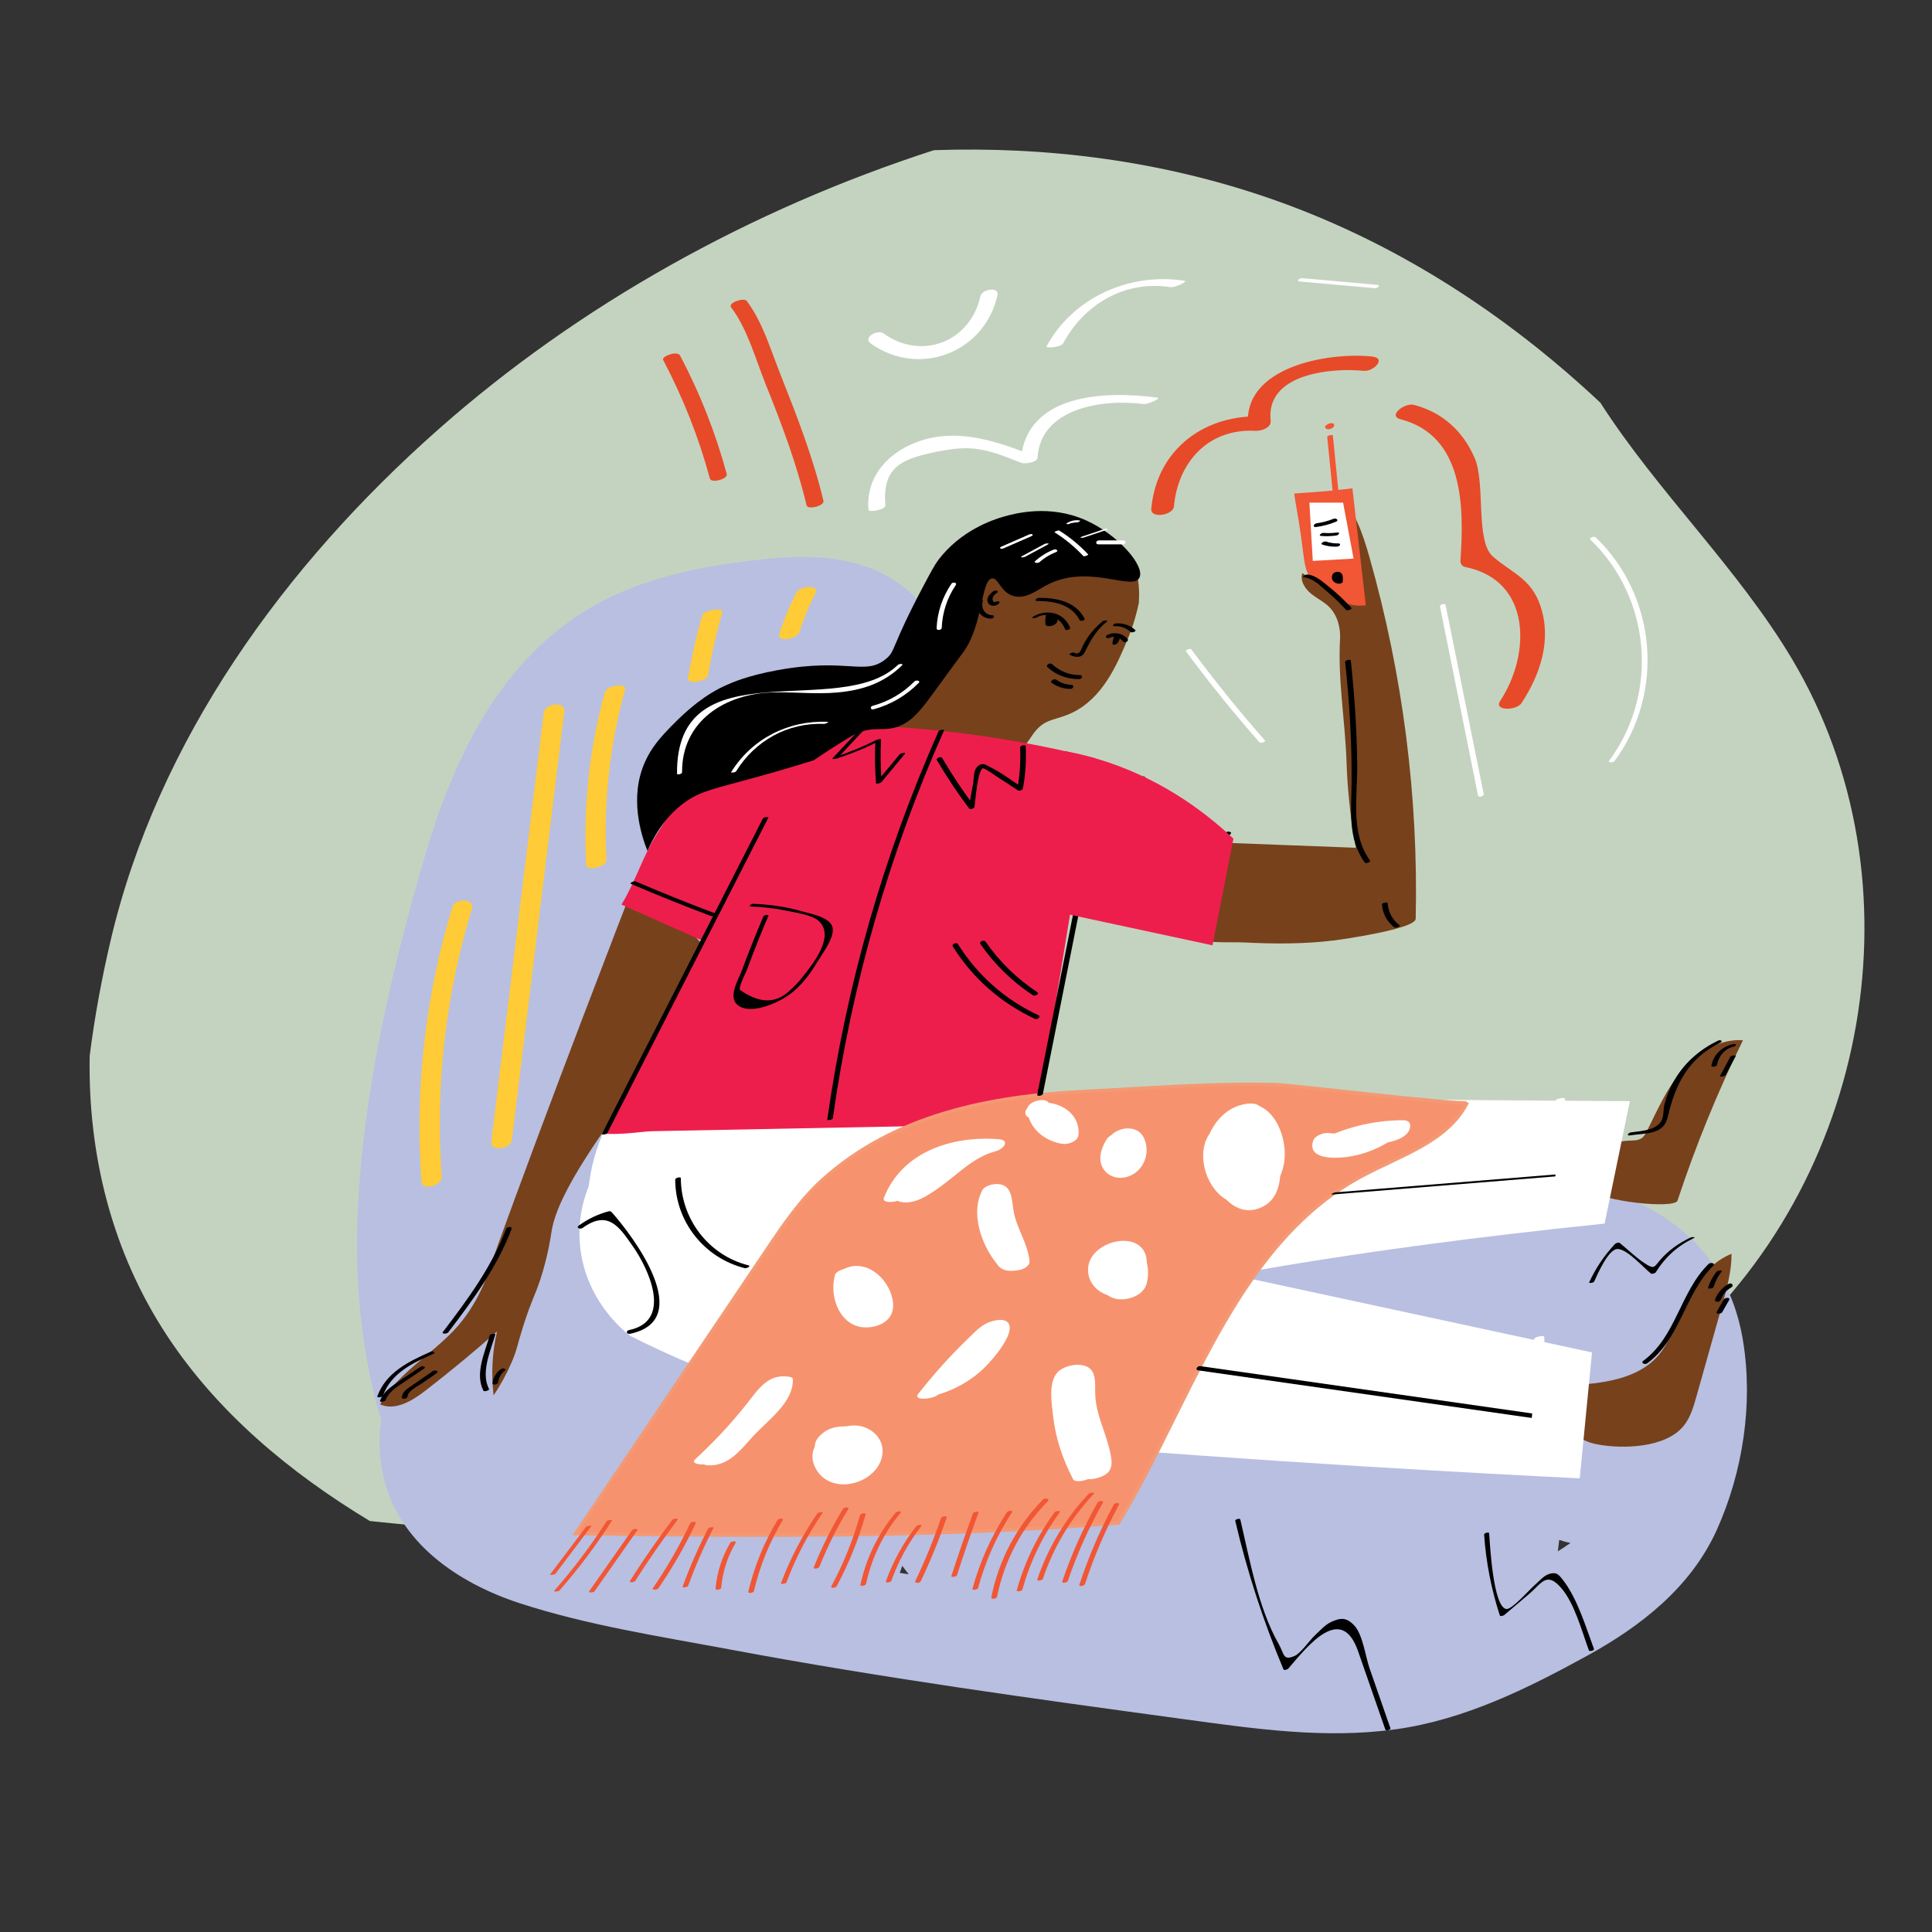 <?xml version="1.0" encoding="utf-8"?>
<!-- Generator: Adobe Illustrator 24.2.3, SVG Export Plug-In . SVG Version: 6.00 Build 0)  -->
<svg version="1.1" id="Layer_1" xmlns="http://www.w3.org/2000/svg" xmlns:xlink="http://www.w3.org/1999/xlink" x="0px" y="0px"
	 viewBox="0 0 595.28 595.28" style="enable-background:new 0 0 595.28 595.28;" xml:space="preserve">
<rect x="0" y="0" width="595.28" height="595.28" fill="#333333" stroke="none"/>
<style type="text/css">
	.st0{fill-rule:evenodd;clip-rule:evenodd;fill:#C4D3C0;}
	.st1{fill-rule:evenodd;clip-rule:evenodd;fill:#B8BFE1;}
	.st2{fill-rule:evenodd;clip-rule:evenodd;fill:#77411C;}
	.st3{fill-rule:evenodd;clip-rule:evenodd;fill:#F15635;}
	.st4{fill:#F15635;}
	.st5{fill-rule:evenodd;clip-rule:evenodd;fill:#FFFFFF;}
	.st6{fill-rule:evenodd;clip-rule:evenodd;fill:#EE1E4C;}
	.st7{fill:none;}
	.st8{fill-rule:evenodd;clip-rule:evenodd;fill:#F6936E;stroke:#F39974;stroke-miterlimit:10;}
	.st9{fill-rule:evenodd;clip-rule:evenodd;}
	.st10{fill:#FFFFFF;}
	.st11{fill-rule:evenodd;clip-rule:evenodd;fill:#FFCB37;}
	.st12{fill:#E74A28;}
</style>
<path class="st0" d="M493.11,124.09c-29.41-27.62-63.72-49.81-102.13-63.05c-33.48-11.54-68.35-15.96-103.22-14.77
	c-56.41,18.24-109.31,47.62-152.9,86.21c-47.11,41.7-86.23,95.4-100.78,157.31c-2.59,11.03-4.87,23.06-6.45,35.56
	c-0.55,30.39,6.81,60.4,23.95,86.36c15.46,23.41,37.49,41.92,62.37,56.94c8.96,0.94,17.93,1.77,26.91,2.55
	c105.21,7.12,212.95,5.68,315.32-18.84c21.45-8.96,41.4-20.44,58.88-35.41c61.47-52.67,77.64-145.67,37.18-213.74
	C535.53,175.08,510.74,151.6,493.11,124.09z"/>
<path class="st1" d="M537.05,413.11c-7.03-42.82-49.3-52.54-86.35-52.61c-44.59-0.09-88.73,8.53-132.2,17.58
	c-22.2,4.62-44.37,9.41-66.71,13.24c-10.89,1.87-21.99,2.88-33.06,3.97c6.07-17.07,11.45-34.37,15.97-51.96
	c4.12-16.04,7.58-32.25,10.37-48.57c2.52-14.68,6.74-31.25,5.63-46.18c-0.18-2.43-0.57-4.67-1.12-6.76
	c0.76-0.98,1.38-2.07,1.86-3.22c0.24,4.61,0.07,9.26-0.42,14.01c-1.68,16.06,23.06,21.87,30.13,8.16
	c7.62-14.79,15.25-30.74,13.63-47.84c-1.45-15.23-9.18-29.54-23.29-36.41c-14.46-7.04-31.1-5.08-46.47-2.92
	c-16.05,2.26-32.34,6.6-46.09,15.49c-26.64,17.23-39.84,46.54-48.4,75.99c-9.88,33.98-18.1,69.37-20.15,104.79
	c-1.14,19.65,0.17,39.6,4.67,58.79c0.68,2.92,1.48,5.87,2.4,8.76c-0.85,5.39-0.7,11.18,0.66,17.35
	c4.53,20.54,23.08,33.01,41.88,39.16c20.89,6.84,43.41,10.27,64.98,14.31c46.39,8.69,93.17,15.12,139.93,21.48
	c21.7,2.95,43.42,6.14,65.29,3.08c21.05-2.95,40.36-12.49,58.84-22.64c16.6-9.12,31.93-21.1,39.92-38.72
	C537.01,453.57,540.23,432.5,537.05,413.11z M244.72,213.65c1.23,0.51,2.24,3.1,2.98,5.5c-1.71-1.68-3.86-3-6.44-3.77
	C243.16,214.65,245.15,213.83,244.72,213.65z M252.33,426.59c-0.48-0.85-0.94-1.73-1.45-2.56c0.53-0.08,1.07-0.18,1.6-0.27
	C252.35,424.67,252.29,425.61,252.33,426.59z M277.21,484.62c0.29-0.69,0.56-1.4,0.78-2.16c0,0,0,0,0-0.01
	c0.63,0.85,1.3,1.72,1.99,2.62C279.06,484.92,278.14,484.77,277.21,484.62z M326.93,409.15c0.48-0.1,0.97-0.2,1.45-0.3
	c0.09,0.87,0.25,1.76,0.51,2.67c0.14,0.5,0.28,1.01,0.42,1.51C328.53,411.72,327.74,410.43,326.93,409.15z M480,477.99
	c0.13-1.15,0.25-2.3,0.4-3.45c0.13,0.01,0.26,0.02,0.38,0.02c1.01,0.38,2.06,0.66,3.12,0.85C482.62,476.31,481.32,477.16,480,477.99
	z"/>
<path class="st2" d="M322.53,231.51c0.11,0.51-2.03,1.72-12.05,4.76c0.79-0.86,1.93-2.15,3.23-3.77c3.26-4.04,4.13-5.89,5.57-7.54
	c3.19-3.66,6.33-3.06,11.14-5.39c9.46-4.59,13.8-14.94,16.99-22.53c1.93-4.6,2.94-8.61,3.49-11.3c0.2-3,0.04-5.98-0.58-8.89
	c-2.71-4.25-6.73-7.68-11.45-9.49c-11.47-4.39-24.66,0.17-32.03,7.47c-7.78,7.7-3.76,12.93-14.63,28.49
	c-3.86,5.53-7.21,10.31-13.47,14.55c-8.25,5.58-16.16,6.55-15.98,8.73c0.18,2.09,7.62,3.06,10.15,3.37
	C299.74,233.26,322.18,229.91,322.53,231.51z"/>
<path class="st2" d="M436.2,283.1c0.85-37.58-3.97-75.27-14.25-111.43c-2.02-7.09-4.43-14.45-9.74-19.57
	c0.24,11.46,1.51,22.9,3.8,34.13c-4.91-3.22-9.83-6.43-14.74-9.65c-0.79,2.37,0.85,4.9,2.82,6.45s4.35,2.62,5.96,4.53
	c0.42,0.5,0.81,1.04,1.16,1.65c1.92,3.39,1.73,7,1.67,7.96c-0.68,12.6,1.61,25.18,2.02,37.79c0.21,6.32,0.85,15.32,2.86,26.25
	c-18.29-0.7-36.58-1.39-54.86-2.09c-0.19,6.66-2.87,21.19,0.8,26.98c3.35,5.29,14.22,4.01,19.55,4.28
	c9.23,0.47,18.53,0.51,27.72-0.61C413.73,289.44,436.13,286.21,436.2,283.1z"/>
<path class="st2" d="M194.14,275.52c0,0-25.85,66.66-42,111.62c-1.22,3.4-3.21,11.3-9.49,19.5c-7.43,9.69-19.57,15.4-25.52,26.06
	c4.71,2.11,9.97-1.14,14.05-4.3c7.51-5.81,14.84-11.87,21.96-18.15c-1.49,6.42-1.84,13.11-1.05,19.66c2.18-3.21,4.04-6.63,5.57-10.2
	c1.67-3.89,1.67-5.15,3.54-11.07c2.83-8.94,3.97-9.83,6-16.73c1.9-6.45,2.53-11.21,2.8-12.81c4.19-24.38,55.78-74.79,47.64-86.81
	c-1.3-1.92-4.72-3.74-4.8-7.45c-0.08-3.56,3.29-5.82,1.93-8.53c-0.7-1.41-2.09-2.34-3.47-3.08c-1.9-1.02-6.16-3.66-10.45-2.4
	C198.24,271.62,191.97,277.17,194.14,275.52z"/>
<path class="st2" d="M518.65,439.47c2.16-2.6,3.14-5.96,4.05-9.21c2.62-9.3,5.24-18.59,7.86-27.89c1.48-5.26,2.98-10.61,2.96-16.07
	c-8.14,3.32-13,11.65-16.42,19.74c-1.67,3.96-3.2,8.09-5.96,11.38c-6.48,7.72-17.72,8.87-27.78,9.46
	c-0.91,9.23-1.14,16.31,8.91,18.17C500.1,446.51,513.11,446.12,518.65,439.47z"/>
<path class="st2" d="M516.88,369.9c5.58-16.9,12.32-33.42,20.16-49.39c-7.19-0.5-14.04,3.7-18.71,9.19
	c-4.67,5.49-7.61,12.2-10.82,18.66c-0.44,0.88-0.91,1.8-1.72,2.35c-1.02,0.7-2.34,0.69-3.58,0.72c-7.9,0.2-19.53,6.09-11.86,15.34
	C493.03,370.02,515.97,372.66,516.88,369.9z"/>
<path class="st3" d="M401.26,151.88c-0.82,0.05-1.65,0.12-2.48,0.2c0.28,2.56,1.17,6.55,2.12,13.39c1.11,8.03,0.99,10.52,3.41,13.12
	c0.43,0.46,2.38,1.86,6.29,4.66c2.35,1.69,3.58,2.52,5.41,2.99c1.99,0.52,3.72,0.4,4.82,0.24c-1.38-12.01-2.75-24.02-4.13-36.02
	C411.57,151.1,406.4,151.56,401.26,151.88z"/>
<g>
	<path class="st4" d="M408.94,134.62c0.68,6.83,1.37,13.65,2.05,20.48c0.03,0.31,1.78-0.02,1.73-0.46
		c-0.68-6.83-1.37-13.65-2.05-20.48C410.64,133.85,408.89,134.17,408.94,134.62L408.94,134.62z"/>
</g>
<g>
	<path class="st4" d="M408.29,131.39c-0.05,1.57,2.89,0.76,2.78-0.43c-0.11-1.19-2.82-0.37-2.77,0.78c0.01,0.3,1.76,0.01,1.73-0.46
		c-0.49-0.21-0.73-0.13-0.74,0.23c0.01,0.16-0.06,0.28-0.21,0.34c0.35-0.11,0.69-0.22,1.04-0.32c-0.11-0.19-0.14-0.39-0.1-0.6
		C410.04,130.66,408.31,130.88,408.29,131.39L408.29,131.39z"/>
</g>
<g>
	<path class="st4" d="M306.84,298.33c0.4-8.84,1.57-17.54,3.74-26.13c1.58-6.28,5.83-14.3,5.43-20.28c0.02,0.29,1.77,0,1.73-0.46
		c-0.05-0.67-0.09-1.35-0.14-2.02c-0.02-0.34-1.62,0.08-1.72,0.39c-5.43,16.1-10,31.91-10.77,48.98
		C305.1,299.03,306.82,298.83,306.84,298.33L306.84,298.33z"/>
</g>
<path class="st5" d="M494.41,377.01c-78.54,8.08-130.68,17.8-167.29,26.94c-18.35,4.58-56.78,15-106.69,8.44
	c-11.6-1.53-21.11-3.61-27.53-5.2c-2.27-2.97-13.44-18.15-11.67-39.88c1.29-15.81,8.71-26.38,11.67-30.18
	c103.1,0.72,206.19,1.44,309.29,2.16C499.6,351.86,497.01,364.43,494.41,377.01z"/>
<path class="st6" d="M257.82,223.29c-2.11-0.03-4.32-0.01-6.2,0.96c-0.25,0.13-0.48,0.3-0.71,0.46
	c-11.31,19.46-21.27,39.65-31.83,59.62c-7.68,14.52-15.27,28.95-21.9,44c-3.2,7.25-7.05,14.12-10.91,20.98
	c5.1,0.41,12.02-0.72,14.67-0.77c33.22-0.64,66.45-1.28,99.67-1.93c4.62-0.09,9.52-0.26,13.4-2.78c5.78-3.76,7.39-11.37,8.51-18.18
	c5.01-30.66,10.03-61.32,15.04-91.98C311.5,227.1,284.68,223.61,257.82,223.29z"/>
<path class="st7" d="M436.66,209.4c1.37,1,3.26,0.18,4.75-0.62c8.26-4.42,17.1-7.78,26.22-9.94"/>
<path class="st5" d="M486.75,455.5c-27.04-1.33-96.89-4.95-172.44-11.32c-15.78-1.33-40.32-3.54-71.13-12.93
	c-20.95-6.39-37.64-13.92-49.02-19.65c-1.85-1.41-14.64-11.55-15.57-29.49c-0.89-17.3,9.95-28.46,11.67-30.18
	c100.09,21.59,200.17,43.18,300.26,64.77C489.26,429.64,488,442.57,486.75,455.5z"/>
<path class="st6" d="M222.18,292.35c-0.08,0.01-0.15-0.02-0.22-0.05c-10.16-4.53-20.32-9.06-30.48-13.59
	c4.06-6.51,6.57-14.79,10.64-21.3c4.71-7.54,9.5-15.18,16.04-21.2c8.89-8.17,20.87-12.89,32.95-13c1.24-0.01,2.58,0.06,3.53,0.84
	c1.9,1.55,1.07,4.58,0.08,6.83c-6.03,13.65-12.06,27.31-18.09,40.96C232.77,280.59,231.58,290.65,222.18,292.35z"/>
<path class="st8" d="M393.24,334.18c-19.96-0.55-39.58,1.12-59.48,2.12c-28.55,1.42-58.22,7.14-80.45,27.31
	c-6.77,6.14-11.94,13.8-17.04,21.38c-19.65,29.18-39.3,58.36-58.95,87.55c55.79,0.79,111.71,1.21,167.3-3.27
	c2-3.35,3.95-6.72,5.81-10.14c19.24-35.41,33.66-77.61,69.15-96.72c11.89-6.4,26.55-10.67,32.56-22.76
	C451.6,340.77,398.54,334.33,393.24,334.18z"/>
<g>
	<path class="st4" d="M172.38,490.05c5.95-6.77,11.34-13.95,16.19-21.55c0.18-0.29-1.43-0.19-1.72,0.27
		c-4.8,7.53-10.16,14.64-16.06,21.34C170.38,490.58,172.06,490.4,172.38,490.05L172.38,490.05z"/>
</g>
<g>
	<path class="st4" d="M183.22,490.25c4.38-6.24,8.75-12.48,13.13-18.72c0.45-0.65-1.29-0.51-1.62-0.04
		c-4.38,6.24-8.75,12.48-13.13,18.72C181.15,490.86,182.89,490.73,183.22,490.25L183.22,490.25z"/>
</g>
<g>
	<path class="st4" d="M171.15,484.88c3.7-4.91,7.4-9.81,11.1-14.72c0.07-0.1-1.4-0.08-1.71,0.32c-3.7,4.91-7.4,9.81-11.1,14.72
		C169.37,485.3,170.84,485.28,171.15,484.88L171.15,484.88z"/>
</g>
<g>
	<path class="st4" d="M195.73,487.1c4.09-6.45,8.43-12.71,13.03-18.8c0.45-0.59-1.28-0.44-1.61-0.01
		c-4.6,6.09-8.95,12.35-13.03,18.8C193.72,487.74,195.44,487.56,195.73,487.1L195.73,487.1z"/>
</g>
<g>
	<path class="st4" d="M202.86,489.38c4.35-6.32,8.16-12.94,11.44-19.88c0.4-0.84-1.35-0.75-1.64-0.13
		c-3.29,6.93-7.1,13.55-11.44,19.88C200.72,489.98,202.48,489.93,202.86,489.38L202.86,489.38z"/>
</g>
<g>
	<path class="st4" d="M212.02,488.62c2.24-6.14,4.85-12.1,7.85-17.91c0.14-0.28-1.48-0.16-1.71,0.29
		c-2.99,5.81-5.61,11.77-7.85,17.91C210.18,489.26,211.85,489.08,212.02,488.62L212.02,488.62z"/>
</g>
<g>
	<path class="st4" d="M222.21,489.21c0.45-4.95,1.91-9.54,4.43-13.83c0.41-0.7-1.32-0.54-1.62-0.04c-2.56,4.36-4.09,9.05-4.55,14.09
		C220.41,490.12,222.16,489.8,222.21,489.21L222.21,489.21z"/>
</g>
<g>
	<path class="st4" d="M232.3,490.23c1.82-7.77,4.77-15.03,8.89-21.87c0.41-0.68-1.32-0.51-1.61-0.03
		c-4.16,6.9-7.17,14.27-9.01,22.12C230.42,491.08,232.16,490.82,232.3,490.23L232.3,490.23z"/>
</g>
<g>
	<path class="st4" d="M242.31,487.57c2.88-7.65,6.62-14.84,11.25-21.58c0.1-0.15-1.42-0.11-1.71,0.31
		c-4.63,6.74-8.37,13.93-11.25,21.58C240.49,488.17,242.14,488.01,242.31,487.57L242.31,487.57z"/>
</g>
<g>
	<path class="st4" d="M252.47,482.75c2.47-6.18,5.43-12.1,8.89-17.78c0.44-0.72-1.3-0.6-1.62-0.07c-3.51,5.77-6.51,11.78-9.01,18.05
		C250.49,483.55,252.23,483.35,252.47,482.75L252.47,482.75z"/>
</g>
<g>
	<path class="st4" d="M257.77,488.77c3.79-7.06,6.77-14.42,8.94-22.13c0.17-0.62-1.57-0.38-1.73,0.22
		c-2.15,7.63-5.07,14.9-8.82,21.88C255.76,489.46,257.49,489.28,257.77,488.77L257.77,488.77z"/>
</g>
<g>
	<path class="st4" d="M266.82,488.07c1.79-8.22,5.38-15.61,10.76-22.09c0.41-0.5-1.28-0.32-1.59,0.05c-5.43,6.52-9.09,14-10.89,22.3
		C264.99,488.85,266.71,488.58,266.82,488.07L266.82,488.07z"/>
</g>
<g>
	<path class="st4" d="M274.65,487.06c2.18-6.12,5.26-11.74,9.25-16.87c0.41-0.53-1.29-0.35-1.59,0.04
		c-4.04,5.2-7.17,10.89-9.38,17.09C272.76,487.79,274.47,487.58,274.65,487.06L274.65,487.06z"/>
</g>
<g>
	<path class="st4" d="M283.69,487.22c3.04-6.38,5.7-12.91,7.99-19.6c0.24-0.7-1.52-0.5-1.75,0.17c-2.25,6.59-4.88,13.01-7.88,19.3
		C281.65,487.93,283.39,487.84,283.69,487.22L283.69,487.22z"/>
</g>
<g>
	<path class="st4" d="M294.85,485.35c2.09-6.49,4.31-12.93,6.67-19.34c0.16-0.43-1.54-0.24-1.72,0.27
		c-2.35,6.4-4.57,12.84-6.67,19.34C292.98,486.07,294.69,485.85,294.85,485.35L294.85,485.35z"/>
</g>
<g>
	<path class="st4" d="M301.36,489.3c2.27-8.37,5.75-16.14,10.5-23.41c0.39-0.59-1.32-0.39-1.6,0.03
		c-4.78,7.32-8.33,15.2-10.63,23.63C299.5,490.07,301.22,489.82,301.36,489.3L301.36,489.3z"/>
</g>
<g>
	<path class="st4" d="M307.22,491.91c2.3-11.25,7.59-21.17,15.63-29.36c0.76-0.78-0.9-1.12-1.46-0.55
		c-8.2,8.37-13.58,18.55-15.93,30.03C305.28,492.91,307.06,492.72,307.22,491.91L307.22,491.91z"/>
</g>
<g>
	<path class="st4" d="M315.02,489.75c2.4-8.63,6.23-16.55,11.52-23.79c0.44-0.6-1.29-0.43-1.61,0c-5.34,7.3-9.22,15.31-11.65,24.02
		C313.13,490.55,314.87,490.31,315.02,489.75L315.02,489.75z"/>
</g>
<g>
	<path class="st4" d="M321.32,486.46c3.33-9.85,8.62-18.65,15.73-26.22c0.47-0.5-1.24-0.38-1.6,0
		c-7.19,7.65-12.49,16.52-15.86,26.46C319.41,487.23,321.13,487.01,321.32,486.46L321.32,486.46z"/>
</g>
<g>
	<path class="st4" d="M329.03,487.08c2.85-8.37,6.44-16.37,10.8-24.06c0.42-0.75-1.32-0.62-1.63-0.08
		c-4.41,7.78-8.04,15.88-10.91,24.34C327.07,487.92,328.82,487.7,329.03,487.08L329.03,487.08z"/>
</g>
<g>
	<path class="st4" d="M334.29,488.1c2.78-8.49,6.27-16.64,10.5-24.51c0.39-0.72-1.34-0.54-1.61-0.04
		c-4.27,7.95-7.81,16.19-10.62,24.77C332.36,488.91,334.1,488.69,334.29,488.1L334.29,488.1z"/>
</g>
<path class="st9" d="M334.44,160.25c-11.12-4.89-21.6-2.08-25.15-1.08c-3.62,1.03-13.27,4.32-20.12,13.29
	c-1.15,1.5-2.34,3.74-4.68,8.14C274.37,199.69,276.04,200.5,273,203c-6.53,5.39-11.7-0.46-33.39,3.48
	c-9.45,1.72-14.19,3.91-15.58,4.51c-6.57,2.83-12.14,7.59-17.14,12.71c-3.56,3.65-6.11,6.61-8.04,10.8
	c-5.17,11.2-1.18,23.1,0.64,27.67c3.74-8.56,8.58-12.96,12.07-15.34c4.87-3.32,8.74-3.81,22.91-7.77c6.97-1.95,12.61-3.67,16.25-4.8
	c1.9-1.3,4.73-3.2,8.26-5.39c2.06-1.28,3.1-1.92,3.77-2.28c6.57-3.51,9.5-0.62,14.91-3.11c4-1.84,6.54-5.31,10.83-11.19
	c0.29-0.4,1.65-2.28,3.68-5.05c2.85-3.88,4.28-5.8,4.66-6.33c6.14-8.45,5.4-22.31,8.85-22.7c1.95-0.22,2.55,4.19,6.47,5.39
	c3.7,1.14,7.17-1.57,9.97-3.12c12.88-7.12,26.74,1.75,28.93-2.44C352.95,174.46,344.49,164.68,334.44,160.25z"/>
<g>
	<path d="M187.12,349.14c16.55-32.42,33.1-64.84,49.65-97.26c0.13-0.25-1.48-0.14-1.71,0.3c-16.55,32.42-33.1,64.84-49.65,97.26
		C185.28,349.69,186.89,349.59,187.12,349.14L187.12,349.14z"/>
</g>
<g>
	<path d="M335.38,257.88c-5.26,26.45-10.53,52.9-15.79,79.35c-0.14,0.7,1.61,0.43,1.74-0.2c5.26-26.45,10.53-52.9,15.79-79.35
		C337.26,256.98,335.5,257.25,335.38,257.88L335.38,257.88z"/>
</g>
<g>
	<path d="M369.23,422.24c34.89,4.98,69.77,9.95,104.66,14.93c0.89,0.13,1.75-1.15,0.59-1.32c-34.89-4.98-69.77-9.95-104.66-14.93
		C368.93,420.8,368.07,422.08,369.23,422.24L369.23,422.24z"/>
</g>
<g>
	<path d="M410.66,368.04c22.84-1.86,45.69-3.71,68.53-5.57c0.43-0.04,1.89-0.74,0.77-0.65c-22.84,1.86-45.69,3.71-68.53,5.57
		C410.99,367.43,409.53,368.13,410.66,368.04L410.66,368.04z"/>
</g>
<g>
	<path d="M230.58,389.86c-12.25-3.08-20.78-14.28-20.8-26.85c0-0.49-1.73-0.18-1.73,0.46c0.02,12.95,8.96,24.14,21.46,27.28
		C230.03,390.88,231.54,390.1,230.58,389.86L230.58,389.86z"/>
</g>
<g>
	<path d="M293.57,291.63c6.17,9.84,14.82,17.41,25.34,22.31c0.71,0.33,2-0.7,1-1.16c-10.29-4.79-18.73-12.3-24.76-21.91
		C294.75,290.21,293.09,290.87,293.57,291.63L293.57,291.63z"/>
</g>
<g>
	<path d="M302.05,290.84c4.37,6.3,9.82,11.61,16.21,15.83c0.61,0.4,2.15-0.44,1.34-0.97c-6.31-4.17-11.66-9.4-15.97-15.61
		C303.22,289.48,301.56,290.12,302.05,290.84L302.05,290.84z"/>
</g>
<g>
	<path d="M366.34,288.17c3.01-10.31,4.76-23.34,12.77-31.14c0.77-0.75-0.9-1.06-1.45-0.52c-8.18,7.96-10.01,21.28-13.07,31.79
		C364.34,289.12,366.12,288.93,366.34,288.17L366.34,288.17z"/>
</g>
<g>
	<path d="M194.44,272.34c8.15,3.5,16.38,6.81,24.69,9.93c0.46,0.17,2.03-0.53,1.4-0.77c-8.31-3.12-16.54-6.42-24.69-9.93
		C195.39,271.38,193.8,272.07,194.44,272.34L194.44,272.34z"/>
</g>
<g>
	<path d="M256.61,344.58c5.85-41.38,17.34-81.43,34.3-119.62c0.1-0.23-1.51-0.12-1.71,0.32c-16.98,38.23-28.47,78.36-34.32,119.77
		C254.86,345.21,256.54,345.08,256.61,344.58L256.61,344.58z"/>
</g>
<g>
	<path d="M288.66,234.18c3.02,5.16,6.32,10.11,9.92,14.9c0.32,0.42,1.58,0.05,1.67-0.45c0.26-1.48,0.91-11.39,2.64-11.9
		c0.47-0.14,4.21,2.54,4.65,2.82c2.05,1.28,4.07,2.61,6.07,3.96c0.38,0.25,1.46-0.03,1.56-0.53c0.81-4.36,1.09-8.65,0.87-13.08
		c-0.03-0.56-1.77-0.21-1.73,0.46c0.21,4.35-0.08,8.55-0.88,12.83c0.52-0.18,1.04-0.35,1.56-0.53c-3.19-2.15-6.49-4.62-9.94-6.32
		c-0.94-0.46-1.74-1.14-2.86-0.82c-0.61,0.17-1.07,0.67-1.42,1.16c-0.8,1.1-0.7,3.33-0.94,4.7c-0.44,2.49-0.87,4.98-1.31,7.47
		c0.56-0.15,1.11-0.3,1.67-0.45c-3.59-4.78-6.89-9.74-9.92-14.9C289.98,233,288.29,233.55,288.66,234.18L288.66,234.18z"/>
</g>
<g>
	<path d="M264.83,224.77c-2.76,2.94-5.51,5.88-8.27,8.82c-0.44,0.47,0.98,0.21,1.09,0.17c4.64-1.49,9.09-3.32,13.44-5.52
		c-0.46,0.03-0.91,0.06-1.37,0.1c-0.22,4.33-0.15,8.63,0.19,12.95c0.04,0.44,1.5-0.1,1.66-0.29c2.42-2.92,4.85-5.84,7.27-8.76
		c0.37-0.44-1.29-0.23-1.58,0.11c-2.42,2.92-4.85,5.84-7.27,8.76c0.55-0.1,1.1-0.19,1.66-0.29c-0.35-4.32-0.41-8.62-0.19-12.95
		c0.02-0.37-1.26,0.04-1.37,0.1c-4.21,2.13-8.55,3.9-13.04,5.35c0.36,0.06,0.73,0.11,1.09,0.17c2.76-2.94,5.51-5.88,8.27-8.82
		C266.78,224.27,265.13,224.45,264.83,224.77L264.83,224.77z"/>
</g>
<g>
	<path d="M118.01,429.99c2.48-6.86,9.11-10.03,15.36-12.78c1.1-0.49,0.1-1.06-0.69-0.71c-6.7,2.95-13.76,6.37-16.41,13.71
		C116.07,430.78,117.8,430.57,118.01,429.99L118.01,429.99z"/>
</g>
<g>
	<path d="M118.84,431.35c0.98-2.54,3.34-3.94,5.49-5.4c2.09-1.41,4.17-2.82,6.26-4.23c0.97-0.66-0.51-0.95-1.09-0.56
		c-2.75,1.86-5.54,3.66-8.24,5.59c-1.81,1.29-3.35,2.69-4.16,4.81C116.87,432.15,118.61,431.95,118.84,431.35L118.84,431.35z"/>
</g>
<g>
	<path d="M125.56,430.32c0.18-1.82,2.98-3.07,4.35-4.02c1.53-1.05,3.06-2.11,4.58-3.16c0.97-0.67-0.48-1.13-1.12-0.69
		c-2.1,1.45-4.2,2.9-6.3,4.35c-1.37,0.95-3.07,1.86-3.26,3.68C123.73,431.3,125.49,431.03,125.56,430.32L125.56,430.32z"/>
</g>
<g>
	<path d="M150.68,428.01c-2.63-5.12,0.47-11.72,1.93-16.83c0.12-0.44-1.58-0.2-1.72,0.28c-1.48,5.2-4.64,11.76-1.95,17.01
		C149.19,428.95,150.86,428.35,150.68,428.01L150.68,428.01z"/>
</g>
<g>
	<path d="M153.47,425.99c0.19-1.5,0.86-2.73,2.06-3.66c0.33-0.26,0.12-0.52-0.17-0.65c-0.38-0.16-0.94,0.1-1.23,0.33
		c-1.34,1.05-2.18,2.49-2.39,4.19C151.65,426.91,153.39,426.61,153.47,425.99L153.47,425.99z"/>
</g>
<g>
	<path d="M138.11,410.51c7.6-9.96,15.03-20.02,19.51-31.83c0.33-0.87-1.4-0.75-1.64-0.12c-4.48,11.81-11.91,21.87-19.51,31.83
		C135.95,411.08,137.71,411.04,138.11,410.51L138.11,410.51z"/>
</g>
<g>
	<path d="M179.48,378.37c8-5.79,11.43-0.24,15.82,6.1c4.19,6.07,12.3,22.49-1.48,25.35c-1.09,0.23-0.77,1.37,0.31,1.14
		c20.33-4.22,1.05-30-5.71-37.52c-0.23-0.26-0.63-0.28-0.95-0.2c-3.41,0.94-6.25,2.3-9.12,4.37
		C177.39,378.31,178.81,378.86,179.48,378.37L179.48,378.37z"/>
</g>
<g>
	<path d="M401.77,177.85c2.66,0.24,5.42,2.98,7.39,4.65c1.99,1.68,3.83,3.5,5.59,5.42c0.35,0.39,2-0.23,1.62-0.64
		c-2.17-2.37-4.49-4.58-7.01-6.58c-1.9-1.51-3.99-3.46-6.5-3.69C402.39,176.97,400.85,177.77,401.77,177.85L401.77,177.85z"/>
</g>
<g>
	<path d="M414.47,203.93c1.31,12.27,2.06,24.56,1.98,36.91c-0.05,8.75-1.32,17.54,4.08,24.96c0.26,0.36,1.93-0.2,1.63-0.61
		c-6.12-8.41-3.9-19.43-3.98-29.16c-0.09-10.89-0.82-21.73-1.98-32.56C416.16,203.07,414.41,203.42,414.47,203.93L414.47,203.93z"/>
</g>
<g>
	<path d="M312.26,177.21c-0.12-0.12-0.24-0.24-0.36-0.36c-0.3-0.3-1.86,0.35-1.64,0.57c0.12,0.12,0.24,0.24,0.36,0.36
		C310.92,178.08,312.48,177.43,312.26,177.21L312.26,177.21z"/>
</g>
<g>
	<path d="M431.29,285.15c-2.24-1.68-3.56-4.14-3.75-6.94c-0.02-0.35-1.77-0.04-1.73,0.46c0.19,2.85,1.57,5.37,3.85,7.08
		C430.06,286.06,431.59,285.37,431.29,285.15L431.29,285.15z"/>
</g>
<path class="st5" d="M417.06,172.11c-4.19,0.24-8.38,0.48-12.57,0.72c-0.35-5.99-0.7-11.97-1.05-17.96h10.39
	C414.91,160.61,415.98,166.36,417.06,172.11z"/>
<g>
	<path class="st10" d="M218.51,451.5c6.39,0.09,9.91-5.11,13.89-9.36c4.35-4.65,12.24-10.25,11.88-17.27
		c-0.02-0.48-0.99-0.66-1.28-0.7c-6.29-0.89-9.21,3.66-12.66,8.06c-4.91,6.26-10.34,12.05-16.18,17.44
		c-1.26,1.17,1.11,1.48,1.75,1.54c1.56,0.14,3.49-0.72,4.61-1.76c3.75-3.47,7.35-7.08,10.73-10.91c1.5-1.7,2.96-3.43,4.39-5.2
		c0.89-1.1,1.76-2.23,2.61-3.36c0.68-0.9,2.55-2.26,0.36-2.56c-0.43-0.23-0.85-0.46-1.28-0.7c0.25,4.96-4.97,8.86-8.06,12.16
		c-1.51,1.62-3.03,3.24-4.54,4.86c-0.49,0.52-4.52,4.43-3.36,4.45C219.16,448.16,213.88,451.43,218.51,451.5L218.51,451.5z"/>
</g>
<g>
	<path class="st10" d="M337.59,453.88c-2.65-5.07-4.62-10.33-5.63-15.97c-0.6-3.35-2.77-13.44,0.66-15.73
		c-1.63,0.44-3.27,0.88-4.9,1.31c4.5,0.06,2.8,11.15,3.44,13.93c1.23,5.32,5.76,11.48,4,17.12c1.04-0.58,2.08-1.17,3.12-1.75
		c-0.39,0.11-0.79,0.22-1.18,0.34c1.19-0.01,2.38-0.03,3.57-0.04c-2.58-1.44-2.3-6.22-2.66-8.65c-0.52-3.49-1.04-6.99-1.56-10.48
		c-0.22-1.51-7.22-0.03-6.94,1.86c0.52,3.49,1.04,6.99,1.56,10.48c0.33,2.22,0.16,5.78,1.42,7.71c1.59,2.43,4.41,1.91,6.85,0.97
		c3.65-1.41,3.48-4.18,2.66-7.8c-1.48-6.58-4.64-11.77-4.56-18.71c0.05-3.85,0.03-7.39-4.49-7.91c-2.33-0.27-5.58,0.56-7.2,2.37
		c-2.81,3.14-1.68,9.87-1.26,13.49c0.79,6.83,2.97,13.26,6.14,19.33C331.59,457.53,338.22,455.09,337.59,453.88L337.59,453.88z"/>
</g>
<g>
	<path class="st10" d="M325.14,426.67c0.22,3.65,0.81,7.22,1.78,10.75c0.76,2.74,7.69,0.89,6.94-1.86
		c-0.97-3.53-1.56-7.1-1.78-10.75C331.92,422.2,324.96,423.72,325.14,426.67L325.14,426.67z"/>
</g>
<g>
	<path class="st10" d="M257.28,392.84c-1.69,5.93,0.8,14.45,7.57,15.95c2.92,0.65,6.82-0.18,8.88-2.48
		c2.12-2.37,1.61-5.93,0.44-8.62c-2.47-5.66-8.84-9.91-14.82-6.3c-6.23,3.76,2.81,13.64,6.15,16.46c1.29,1.09,6.48,0.2,6.69-1.79
		c0.52-5.04-1.4-9.74-5.51-12.78c-1.45-1.07-6.9-0.15-6.71,2.22c0.29,3.52,1.52,6.54,3.6,9.37c1.21,1.65,7.91-0.63,6.48-2.58
		c-1.9-2.58-2.88-5.47-3.14-8.65c-2.24,0.74-4.47,1.48-6.71,2.22c3.57,2.64,5.55,6.74,5.09,11.21c2.23-0.6,4.46-1.19,6.69-1.79
		c-3.2-2.71-5.78-6.03-7.27-9.98c-0.17-0.41-0.31-0.82-0.43-1.25c-0.18-1.06-1.06-1.19-2.63-0.39c0.03,0.07,1.95,1.16,2.09,1.28
		c1.51,1.23,2.71,2.83,3.49,4.62c0.34,0.77,0.6,1.56,0.78,2.38c0.2,0.91-0.17,2.28,0.09,3.03c-0.08,0.24-0.15,0.47-0.23,0.71
		c1.52-0.17,1.6-0.49,0.25-0.95c-0.48-0.63-1.27-1.09-1.79-1.72c-2.56-3.13-3.24-7.32-2.15-11.16
		C264.77,389.75,257.88,390.72,257.28,392.84L257.28,392.84z"/>
</g>
<g>
	<path class="st10" d="M254.58,442.49c-4.37,2.01-5.48,6.64-2.83,10.68c2.65,4.04,7.61,4.96,12.01,3.59
		c4.12-1.27,7.94-4.72,8.17-9.25c0.24-4.6-3.75-8.04-8.14-8.28c-4.38-0.24-10.27,2.32-11.07,7.14c-0.83,5.04,4.64,7.57,8.84,6.82
		c4.89-0.87,8.47-5.22,5.91-10.16c-2.29-4.42-8.5-4.32-12.23-1.92c-3.61,2.32-4.66,7.23-1.05,10.11c3.32,2.64,10.5,2.52,12.4-1.87
		c1.85-4.27-1.47-9.34-5.89-9.78c-4.45-0.45-9.87,2.07-9.27,7.16c0.5,4.32,2.87,8.7,7.66,8.77c2.26,0.03,4.92-0.73,6.49-2.42
		c1.56-1.68,1.65-4.13,1.41-6.32c-0.53-4.78-4.16-7.45-8.86-6.83c-4.24,0.56-8.82,3.68-6.44,8.39c2.47,4.87,8.11,6.84,12.76,3.43
		c4.21-3.1,1.16-9.69-3.53-10.1c-2.44-0.22-5.77,0.64-7.25,2.76c-1.26,1.81-0.34,3.99,1.69,4.69c2.11,0.73,5.57-0.02,6.96-1.86
		c1.36-1.8,0.14-3.44-1.83-3.85c-1.82-0.37-4.81,0.43-5.6,2.27c-0.4,0.93-0.4,1.02-0.18,1.98c0.13,0.56,0.87,0.77,1.32,0.88
		c2.15,0.49,5.5-0.42,6.3-2.72c0.09-0.33,0.01-0.62-0.23-0.86c-0.07-0.05-0.14-0.09-0.21-0.14c-1.34-0.88-3.16-0.58-4.57,0.01
		c-0.53,0.22-3.19,1.79-1.89,2.65c0.1-0.39,0.2-0.78,0.3-1.16c1.63-0.44,3.27-0.88,4.9-1.31c-0.11-0.02-0.21-0.05-0.32-0.07
		c0.44,0.29,0.88,0.58,1.32,0.88c0.06-0.35,0.11-0.7,0.17-1.05c-1.87,0.76-3.74,1.51-5.6,2.27c-0.39,0-0.37-0.06,0.05-0.17
		c0.77-0.38,1.55-0.76,2.32-1.13c-0.2,0.06-0.4,0.11-0.6,0.17c0.86-0.06,1.72-0.12,2.58-0.18c-0.48-1.12-1.28-1.06-2.4,0.17
		c0.43,0.47,0.73,1.01,0.91,1.62c0.14,0.38,0.36,2.64,0.35,2.64c1.71-0.29,2.03-0.76,0.97-1.39c-0.18-0.2-0.36-0.4-0.54-0.6
		c-0.78-0.9-1.62-2.03-1.82-3.23c0-0.39-0.01-0.78-0.01-1.17c0.54-0.84,0.25-0.89-0.87-0.17c0.08-0.23,1.62,1.31,1.74,1.48
		c1.24,1.77,1.03,3.59,1.22,5.59c-0.43,1.18,0.18,1.55,1.83,1.12c-0.44-0.13-0.79-0.36-1.08-0.69c-0.78-0.7-1.18-1.68-1.54-2.63
		c-0.28-0.75-0.52-1.55-0.71-2.32c-0.14-0.54-0.24-1.09-0.29-1.64c0.48-0.93,0.37-1.3-0.31-1.09c-0.73-0.03-0.61,0.18,0.35,0.63
		c0.47,0.45,0.83,0.99,1.07,1.6c0.32,0.73,0.51,1.6,0.58,2.38c0.09,0.66,0.04,1.31-0.16,1.95c2.36-0.27,2.96-0.56,1.79-0.87
		c-0.76-0.89-1.85-0.92-2.44-2.2c-0.34-0.75-0.43-1.58-0.26-2.39c0.1-0.53,0.32-1,0.65-1.43c-0.98,0.26-0.93,0.57,0.16,0.93
		c0.92,2.02,2.06,3.15,1.27,5.62c1.11-0.03,1.1-0.29-0.01-0.77c-0.48-0.42-0.84-0.93-1.09-1.52c-0.33-0.83-0.37-1.74-0.1-2.6
		c0.85-2.69,2.77-1.28,4.02,0.42c1.01,1.38,1.36,3.08,0.99,4.75c-0.22,1.02-1.2,3.53-2.39,3.81c-1.61,0.37-3.77-2.27-4.38-3.41
		c-0.34-0.64-0.61-1.43-0.72-2.14c-0.05-0.29-0.03-3-0.09-2.98c0.89-0.41,2.83-1.44,1.89-2.65
		C258.3,441.37,255.56,442.04,254.58,442.49L254.58,442.49z"/>
</g>
<g>
	<path class="st10" d="M289.31,429.48c2.83-3.61,5.78-7.12,8.91-10.48c1.59-1.71,3.21-3.38,4.87-5.02c0.91-0.89,1.83-1.77,2.76-2.64
		c0.37-0.35,0.75-0.69,1.12-1.04c1.11-0.87,0.66-0.84-1.33,0.08c-0.61-0.17-1.23-0.33-1.84-0.5c1.72,1.77-4.7,9.3-5.9,10.54
		c-3.13,3.23-6.92,5.5-11.27,6.63c1.05,0.66,2.11,1.33,3.16,1.99c5.5-5.01,11-10.03,16.5-15.04c2.87-2.61-3.96-2.27-5.49-0.88
		c-5.5,5.01-11,10.03-16.5,15.04c-2.36,2.15,1.78,2.35,3.16,1.99c6.11-1.59,11.7-4.57,16.18-9.06c2.13-2.13,9.16-10.09,7.1-13.33
		c-1.1-1.73-4.25-0.98-5.76-0.45c-2.56,0.9-4.37,2.89-6.3,4.73c-5.68,5.45-10.93,11.29-15.79,17.48
		C281.15,431.76,288.02,431.12,289.31,429.48L289.31,429.48z"/>
</g>
<g>
	<path class="st10" d="M339.78,385.28c-1.9,4.08-3.01,9.51,0.93,12.82c3.22,2.71,9.54,2.03,11.53-1.9c1.73-3.42,1.27-8.7-2.44-10.63
		c-3.46-1.8-9-0.8-11.6,2.12c-2.86,3.21-0.07,9.01,3.62,10.44c2.04,0.79,5,0.04,6.65-1.31c1.78-1.45,2.15-4.38,2.2-6.51
		c0.31-11.31-18.95-5.62-14.4,3.54c1.95,3.94,6.5,5.87,10.69,4.94c5.01-1.11,6.75-5.64,6.35-10.45
		c-0.85-10.16-18.08-6.25-18.07,2.88c0.02,9.98,16.77,11.84,17.82,1.56c0.42-4.19-0.55-8.26-5.54-8.03
		c-4.85,0.22-8.81,3.29-8.88,8.31c-0.08,5.59,4.29,8.36,9.51,6.92c2.42-0.67,4.51-2.07,5.18-4.59c0.66-2.49,0.54-5.78-0.63-8.08
		c-2.52-4.96-9.03-5.02-13.2-2.11c-4.69,3.27-3.21,9.05,2.13,10.34c1.5,0.36,3.76-0.31,4.9-1.31c1.11-0.98,0.81-1.8-0.57-2.13
		c-2.33-0.56-2.6-2.97-2.17-4.83c0.76-0.88,0.83-1.06,0.21-0.54c-0.64,0.28-0.51,0.55,0.39,0.8c0.62,0.83,1.28,1.34,1.69,2.36
		c0.71,1.76,0.77,3.82,0.48,5.68c-0.06,0.55-0.18,1.09-0.36,1.62c0.6-0.13,1.19-0.27,1.79-0.4c-0.47-0.2-0.87-0.51-1.18-0.92
		c-0.37-0.46-0.64-0.97-0.81-1.52c-0.53-1.46-0.57-3.2-0.16-4.7c0.13-0.55,0.36-1.06,0.67-1.53c-1.26-0.03-1.59,0.24-1.01,0.83
		c0.05,0.73,0.61,1.7,0.67,2.55c0.1,1.38,0.08,2.91-0.39,4.23c-0.11,0.43-0.31,0.82-0.58,1.17c1.5-0.58,1.64-1.04,0.41-1.37
		c-0.42-0.52-1.16-0.86-1.63-1.38c-1.13-1.26-1.82-2.85-1.78-4.56c0.02-0.86,0.2-1.77,0.6-2.54c0.18-0.39,0.43-0.74,0.74-1.03
		c0.31-0.38,0.34-0.37,0.1,0.02c1.95,0.14,2.71,3.1,2.75,4.56c0.03,0.92-0.13,1.86-0.32,2.76c-0.06,0.27-0.69,2.07-0.59,2.3
		c2.12,0.09,2.54-0.05,1.25-0.42c-0.39-0.16-0.75-0.37-1.09-0.62c-0.7-0.48-1.38-1.08-1.89-1.77c-0.93-1.24-1.57-2.97-1.01-4.5
		c0.17-0.49,0.44-0.92,0.82-1.28c-2.1-0.04-2.49,0.25-1.17,0.86c0.25,0.71,0.96,1.26,1.16,2.1c0.44,1.78,0.2,4.98-1.03,6.42
		c0.63-0.42,1.26-0.83,1.89-1.25c-0.18,0.08-0.36,0.15-0.53,0.23c1.16-0.17,2.32-0.34,3.48-0.52c-1.18-0.15-2.9-3.14-3.2-4.02
		c-0.23-0.59-0.33-1.19-0.29-1.83c0.07-0.25,0.14-0.51,0.2-0.76c0.63-0.78,0.34-0.79-0.88-0.02c0.28,0.05,0.54,0.16,0.79,0.31
		c0.35,0.53,1.07,0.88,1.44,1.51c0.39,0.67,0.6,1.39,0.72,2.15c0.13,0.84,0.11,1.66-0.03,2.5c-0.05,0.28-0.77,2.19-0.12,1.96
		c0.9-0.19,1.81-0.38,2.71-0.56c-2.05,0.13-3.37-2.9-3.64-4.5c-0.43-2.55,0.57-5.09,1.62-7.36c0.64-1.37-2.34-1.28-2.92-1.21
		C342.36,383.26,340.42,383.89,339.78,385.28L339.78,385.28z"/>
</g>
<g>
	<path class="st10" d="M313.32,386.34c-3.65-4.6-7.31-13.62-4.17-19.44c-1.53,0.63-3.05,1.27-4.58,1.9
		c0.27,0.01,0.55,0.01,0.82,0.02c-0.62-0.21-1.25-0.42-1.87-0.62c2.45,2.54,1.92,8.09,3.18,11.36c1.41,3.66,3.21,6.92,3.57,10.89
		c1-0.9,2-1.79,3-2.69c0.13-0.39,0.26-0.79,0.39-1.18c-0.87-2.44-7.76-0.45-6.94,1.86c1.2,3.37,4.44,3.45,7.49,2.84
		c1.21-0.24,3.13-1.23,3-2.69c-0.49-5.39-3.8-9.79-4.83-15.03c-0.73-3.71-0.27-8.61-5.12-8.74c-1.42-0.04-3.83,0.52-4.58,1.9
		c-3.75,6.94-0.31,16.65,4.2,22.34C308.37,390.94,315.05,388.52,313.32,386.34L313.32,386.34z"/>
</g>
<g>
	<path class="st10" d="M279.28,368.16c4.27-10.85,14.91-14.1,25.72-13.24c0.3-1.23,0.59-2.46,0.89-3.69
		c-6.02,1.55-10.89,4.82-15.73,8.63c-1.39,1.09-2.74,2.23-4.15,3.28c-1.06,0.79-5.48,4.96-1.93,1.26c3.84-3.99,7.56-6.57,13.13-7.74
		c-1.08-0.76-2.16-1.53-3.24-2.29c-4.09,4.36-8.5,8.2-13.46,11.55c-3.88,2.62,2.09,3.54,4.3,2.05c5.38-3.64,10.27-7.72,14.72-12.46
		c2.21-2.36-1.64-2.63-3.24-2.29c-4.91,1.02-9.46,2.95-13.47,5.99c-2.77,2.11-8.03,6.23-6.75,10.15c0.19,0.57,0.81,0.84,1.34,0.95
		c4.43,0.93,8.66-2.08,12.12-4.52c5.59-3.95,10.47-9.34,17.29-11.09c2.31-0.59,4.62-3.39,0.89-3.69
		c-14.23-1.13-29.74,3.77-35.36,18.04C271.48,371.25,278.38,370.45,279.28,368.16L279.28,368.16z"/>
</g>
<g>
	<path class="st10" d="M388.97,366.46c-3.52-5.59-9.24-14.58-6.1-21.39c1.69-2.12,1.8-2.56,0.33-1.33
		c-1.21,0.46-1.44,1.34-0.69,2.65c-0.15,1.85,0.5,4.05,0.74,5.92c0.21,1.68,2.46,12.08,1.44,12.86c1.84-0.4,3.68-0.8,5.51-1.2
		c-2.24-0.86-2.89-7.01-3.26-9c-0.57-3.03-1.65-7.69-0.53-10.64c-2.09,0.67-4.17,1.33-6.26,2c-0.06-0.02-0.11-0.04-0.17-0.06
		c0.17,1.59,7.15,0.22,6.94-1.86c-0.01-0.12-0.03-0.24-0.04-0.37c-0.12-0.28-0.34-0.45-0.64-0.51c-0.15-0.03-0.29-0.06-0.44-0.08
		c-1.63-0.31-5.53,0.09-6.26,2c-1.51,3.96,0.06,10.15,1.04,14.1c0.83,3.31,1.26,7.42,5.33,7.42c2.18,0,5.12-1.17,5.73-3.4
		c0.49-1.79-0.39-4.47-0.6-6.2c-0.37-2.96-0.74-5.92-1.11-8.88c-0.39-3.12,0.24-7.95-3.7-8.42c-2.74-0.33-5.94,1.03-7.9,2.87
		c-7.42,6.93-0.53,18.69,3.7,25.4C383.21,370.19,389.7,367.61,388.97,366.46L388.97,366.46z"/>
</g>
<g>
	<path class="st10" d="M340.77,351.37c-1.23,2.21-2.3,4.89-1.45,7.43c0.91,2.69,3.45,4.26,6.27,4.09c6.14-0.37,9.54-7.33,6.68-12.63
		c-1.47-2.73-5.01-3.11-7.66-1.97c-2.64,1.14-4.3,3.52-4.44,6.4c-0.14,2.82,1.07,5.52,4.03,6.17c3.02,0.66,6.21-0.9,7.2-3.89
		c0.93-2.79-0.21-5.89-3.38-6.34c-2.74-0.39-7.56,1.82-6.35,5.26c1.15,3.25,8.06,1.33,6.94-1.86c-1.06,0.61-2.12,1.21-3.18,1.82
		c-0.39-0.28-0.79-0.57-1.18-0.85c0.6,0.59,0.62,1.37,0.03,1.97c0.45-0.35,0.91-0.7,1.36-1.04c0.63-0.01,1.25-0.03,1.88-0.04
		c-0.05-0.1-0.09-0.19-0.14-0.29c0.06-0.28-0.17-0.82-0.18-1.13c-0.01-0.2,0.38-1.87,0.35-1.91c-0.3-0.12-0.61-0.06-0.93,0.17
		c-0.78-0.16-1.07-0.05-0.86,0.33c-0.05,0.14,0.21,0.74,0.24,0.91c0.17,0.84,0.25,1.76,0.09,2.61c-0.06,0.3-0.44,1.31-0.49,1.23
		c0.43-0.02,0.85-0.05,1.28-0.07c-0.07-0.05-0.13-0.1-0.2-0.15c-0.02-0.17-0.33-0.47-0.41-0.66c-0.67-1.56,0.43-3.36,1.17-4.69
		c0.85-1.53-0.77-2.85-2.15-3.04C343.51,348.97,341.64,349.81,340.77,351.37L340.77,351.37z"/>
</g>
<g>
	<path class="st10" d="M410.77,353.68c6.01-2.9,12.23-4.43,18.91-4.46c-0.71-0.54-1.43-1.08-2.14-1.62
		c-0.03,2.85-16.13,1.75-18.16,1.51c-1.58-0.18-4.28,0.76-4.8,2.45c-1.77,5.67,6.59,5.37,9.91,4.98c6.38-0.75,12.12-3.38,17.14-7.31
		c1.33-1.04,0.47-2.07-0.69-2.56c-1.5-0.64-3.75,0.41-4.9,1.31c-2.14,1.68-4.47,3.02-7.08,3.83c-0.9,0.28-8.46,2.25-7.42-1.07
		c-1.6,0.82-3.2,1.63-4.8,2.45c5.84,0.67,11.7,0.53,17.49-0.54c3.22-0.6,10.22-1.45,10.27-5.87c0.01-1.17-1.07-1.63-2.14-1.62
		c-8.5,0.04-16.69,1.84-24.36,5.53C403.67,352.76,407.61,355.2,410.77,353.68L410.77,353.68z"/>
</g>
<g>
	<path class="st10" d="M379.19,365.27c1.43,3.44,3.17,5.7,7.18,5.39c2.6-0.2,6.06-1.3,6.89-4.02c1.25-4.1-1.66-11.13-2.55-15.24
		c-1.02-4.7-1.49-9.35-7.21-9.16c-20.76,0.71-9.35,38.5,6.3,29.15c7.21-4.3,5.04-18.44,0.75-23.95c-4.58-5.89-14.07-3.66-17.95,2.01
		c-4.66,6.8-0.23,19.41,8.11,21.33c8.34,1.92,14.38-6.2,15.07-13.51c0.83-8.77-5.09-20.66-15.35-16.11
		c-8.55,3.79-13.37,18.1-4.3,23.78c1.74,1.09,7.68-1.71,6.51-2.44c-5.37-3.37-5.46-9.86-2.55-15c0.43-0.75,2.41-4.51,3.31-4.51
		c-0.04,0,2.71,4.05,2.81,4.22c1.23,1.95,2.02,4.24,2.43,6.51c0.55,3.02,0.32,6.22-0.66,9.12c-0.52,1.54-0.8,2.48-2.34,3.27
		c-2.08,1.05-1.43,0.56-3.04-0.67c-3.71-2.85-8.72-14.64-1.84-16.27c2.84-0.67,3.09,0.19,4.38,2.69c0.56,1.09,0.93,2.28,1.26,3.46
		c0.88,3.19,1.18,6.6,0.71,9.89c-0.08,0.57-0.21,2.79-0.73,3.18c-0.56,0.43,0.23,0.27-1.13-0.57c-2.57-1.59-4.46-6.07-5.37-8.84
		c-0.98-3.02-1.18-6.2-0.37-9.29c1.4-5.35,3.12-1.5,3.78,1.39c0.67,2.91,1.29,5.84,1.86,8.77c0.24,1.22,0.32,4.37,1,5.51
		c1.3,2.19,0.32-1.14-0.02-1.94C385.36,361.58,378.57,363.78,379.19,365.27L379.19,365.27z"/>
</g>
<g>
	<path class="st10" d="M316.45,342.27c0.81,5.65,5.62,9.43,11.06,10.19c1.52,0.21,4.54-0.76,4.76-2.63
		c0.83-7.26-7.1-11.49-13.4-9.65c-1.24,0.36-3.3,1.43-2.9,3.05c0.39,1.57,2.89,1.52,4.03,1.19c3.02-0.88,5.56,3.58,5.28,6.09
		c1.59-0.88,3.17-1.75,4.76-2.63c-3.65-0.51-6.16-4.02-6.65-7.45C322.98,337.56,316.02,339.24,316.45,342.27L316.45,342.27z"/>
</g>
<path class="st11" d="M139.4,279.4c-8.41,27.64-11.6,55.91-9.55,84.72c0.2,2.82,6.46,1.33,6.25-1.67
	c-1.98-27.89,1.14-55.59,9.27-82.34C146.42,276.66,140.21,276.75,139.4,279.4z"/>
<path class="st11" d="M167.53,219.63c-5.38,44.01-10.77,88.02-16.15,132.03c-0.4,3.3,5.98,2.55,6.34-0.42
	c5.38-44.01,10.77-88.02,16.15-132.03C174.28,215.92,167.89,216.67,167.53,219.63z"/>
<path class="st11" d="M186.37,213.25c-4.82,17.51-6.7,35.2-5.77,53.32c0.1,1.87,6.36,0.64,6.25-1.67
	c-0.92-17.85,1.02-35.26,5.76-52.48C193.19,210.32,186.94,211.21,186.37,213.25z"/>
<path class="st11" d="M216.36,189.7c-1.85,6.38-3.31,12.83-4.4,19.38c-0.32,1.94,5.9,0.85,6.2-0.95c1.09-6.55,2.55-13,4.4-19.38
	C223.07,187.01,216.89,187.86,216.36,189.7z"/>
<path class="st11" d="M245.4,182.51c-2.13,4.19-3.92,8.52-5.37,12.99c-0.75,2.33,5.54,1.53,6.26-0.71
	c1.33-4.14,2.98-8.13,4.95-12.01C252.67,180.01,246.41,180.54,245.4,182.51z"/>
<path class="st9" d="M339.78,191.4c-1.8,1.46-3.39,3.12-4.68,5.05c-0.56,0.84-1.06,1.71-1.5,2.62c-0.65,1.34-0.96,2.89-2.67,2.01
	c-0.4-0.2-1.84,0.4-1.26,0.7c1.66,0.86,3.69,1.01,4.61-0.9c1.77-3.65,3.49-6.69,6.71-9.3C341.68,191.03,340.13,191.12,339.78,191.4z
	"/>
<path class="st9" d="M318.36,189.97c-0.9,0.53,0.5,0.59,0.93,0.33c0.99-0.58,2.01-0.82,2.99-0.81c-0.19,0.93-0.25,1.84-0.18,2.79
	c0.02,0.24,0.11,0.41,0.35,0.51c1.34,0.53,3.5-0.38,3.46-1.99c0.99,0.78,1.8,1.85,2.28,3.12c0.17,0.46,1.71-0.01,1.56-0.42
	C327.96,188.71,322.54,187.51,318.36,189.97z"/>
<path class="st9" d="M347.46,196.97c-1.47-1.92-4.17-2.37-6.3-1.31c-0.95,0.48-0.1,1.27,0.68,0.88c0.47-0.23,0.95-0.33,1.43-0.32
	c-0.28,0.65-0.47,1.31-0.5,2.04c-0.03,0.74,1.28,0.26,1.51-0.05c0.34-0.46,0.57-0.94,0.74-1.46c0.38,0.24,0.72,0.54,1,0.9
	C346.44,198.19,347.93,197.59,347.46,196.97z"/>
<path class="st9" d="M334.18,190.6c-2.75-5.28-8.61-6.4-14.09-6.41c-0.65,0-1.63,0.98-0.58,0.98c5.05,0.01,10.55,0.93,13.11,5.85
	C332.92,191.6,334.45,191.12,334.18,190.6z"/>
<path class="st9" d="M349.81,194.13c-1.59-1.46-3.64-2.17-5.8-2.05c-0.29,0.02-0.91,0.09-1.03,0.42c-0.11,0.3,0.09,0.46,0.42,0.44
	c1.88-0.11,3.58,0.52,4.96,1.79C348.75,195.1,350.21,194.51,349.81,194.13z"/>
<path class="st9" d="M305.74,189.56c-2.32-0.04-3.61-2.27-2.9-4.38c0.22-0.65-1.37-0.46-1.57,0.15c-0.91,2.71,1.14,5.22,3.91,5.27
	c0.32,0.01,0.89-0.1,1.02-0.46C306.31,189.82,306.09,189.57,305.74,189.56z"/>
<path class="st9" d="M306.56,185.56c-0.19,0.22-0.61-0.37-0.66-0.49c-0.12-0.31-0.09-0.65,0-0.96c0.19-0.64,0.72-1.07,1.26-1.43
	c0.88-0.59-0.44-0.93-1-0.56c-1.14,0.76-2.58,2.27-1.65,3.74c0.72,1.13,2.5,0.96,3.31,0.04
	C308.46,185.19,306.96,185.12,306.56,185.56z"/>
<g>
	<path d="M351.04,239.94c2.29,2.91,3.63,6.17,4.31,9.8c0.51,2.75,1.66,8.02,0.29,10.61c-0.17,0.32,1.47,0.19,1.72-0.28
		c1.42-2.68,0.26-7.94-0.27-10.79c-0.69-3.69-2.09-7-4.41-9.95C352.38,238.95,350.72,239.53,351.04,239.94L351.04,239.94z"/>
</g>
<g>
	<path d="M356.7,243.68c1.06,2.61,1.61,5.32,1.6,8.14c0,0.74,1.74,0.39,1.74-0.21c0.01-2.92-0.5-5.69-1.6-8.4
		C358.18,242.59,356.46,243.1,356.7,243.68L356.7,243.68z"/>
</g>
<g>
	<path d="M405.51,162.38c2.1-0.28,4.12-0.82,6.08-1.61c1.11-0.45,0.12-1.25-0.74-0.91c-1.67,0.67-3.38,1.13-5.16,1.37
		C404.78,161.35,404.32,162.54,405.51,162.38L405.51,162.38z"/>
</g>
<g>
	<path d="M407.14,165.14c1.52,0.12,3.03,0.07,4.55-0.13c0.82-0.11,1.45-1.1,0.24-0.93c-1.37,0.19-2.73,0.22-4.11,0.11
		C407.17,164.13,405.98,165.05,407.14,165.14L407.14,165.14z"/>
</g>
<g>
	<path d="M407.5,167.82c1.38,0.45,2.77,0.65,4.22,0.62c0.33-0.01,1.01-0.11,1.14-0.48c0.13-0.35-0.11-0.53-0.47-0.52
		c-1.32,0.03-2.58-0.17-3.83-0.58C408,166.68,406.53,167.5,407.5,167.82L407.5,167.82z"/>
</g>
<g>
	<path d="M410.54,177.08c-0.66,1.58,0.66,2.85,2.23,2.76c0.29-0.02,0.98-0.27,0.97-0.66c-0.04-0.84,0.2-1.84-0.43-2.52
		c-0.48-0.52-1.27-0.6-1.91-0.34c-1.63,0.66-0.85,2.2,0.23,2.92c0.57,0.38,2.13-0.42,1.35-0.94c-0.23-0.13-0.43-0.3-0.61-0.49
		c-0.09-0.43-0.19-0.49-0.3-0.16c-0.29,0.22-0.1,1.32-0.09,1.7c0.32-0.22,0.64-0.44,0.97-0.66c-0.68,0.04-0.98-0.97-0.77-1.46
		C412.54,176.35,410.81,176.44,410.54,177.08L410.54,177.08z"/>
</g>
<g>
	<path d="M507.52,420.07c10.26-7.52,11.53-21.41,20.39-30.11c0.77-0.76-0.89-1.08-1.46-0.53c-8.75,8.58-10.02,22.43-20.09,29.82
		C505.41,419.95,506.81,420.58,507.52,420.07L507.52,420.07z"/>
</g>
<g>
	<path d="M527.99,396.54c0.54-1.77,1.36-3.38,2.51-4.83c0.37-0.46-1.3-0.25-1.58,0.1c-1.2,1.51-2.09,3.17-2.65,5.02
		C526.16,397.22,527.85,397.01,527.99,396.54L527.99,396.54z"/>
</g>
<g>
	<path d="M530.13,400.58c0.64-1.67,1.73-3.02,3.29-3.9c1.02-0.58,0.1-1.6-0.79-1.1c-1.92,1.08-3.38,2.69-4.17,4.76
		C528.09,401.29,529.83,401.35,530.13,400.58L530.13,400.58z"/>
</g>
<g>
	<path d="M530.63,404.31c0.72-1.26,1.44-2.51,2.16-3.77c0.47-0.82-1.29-0.82-1.65-0.18c-0.72,1.26-1.44,2.51-2.16,3.77
		C528.5,404.95,530.26,404.95,530.63,404.31L530.63,404.31z"/>
</g>
<g>
	<path d="M502.23,349.83c4.87-0.77,10.34-0.09,11.62-5.63c2.34-10.11,6.28-18.09,16.16-22.9c1.08-0.53,0.08-1.03-0.67-0.66
		c-5.38,2.62-9.89,6.4-13.04,11.54c-1.58,2.58-2.8,5.39-3.51,8.34c-0.32,1.33-0.16,3.39-0.77,4.61c-1.63,3.29-6.51,3.31-9.55,3.79
		C501.67,349.05,501.02,350.02,502.23,349.83L502.23,349.83z"/>
</g>
<g>
	<path d="M529.04,328.11c0.48-2.71,2.4-5.03,5.14-5.62c1.05-0.23,0.83-1.01-0.21-0.78c-3.31,0.71-6.06,3.25-6.66,6.64
		C527.21,328.96,528.94,328.66,529.04,328.11L529.04,328.11z"/>
</g>
<g>
	<path d="M531.65,331.28c1.06-1.98,2.12-3.97,3.19-5.95c0.15-0.27-1.47-0.16-1.71,0.29c-1.06,1.98-2.12,3.97-3.19,5.95
		C529.79,331.84,531.41,331.73,531.65,331.28L531.65,331.28z"/>
</g>
<g>
	<path d="M322.76,205.58c2.7,2.48,6.08,3.68,9.73,3.66c0.98,0,1.34-1.24,0.16-1.24c-3.24,0.01-6.18-1.23-8.55-3.41
		C323.55,204.09,322.03,204.91,322.76,205.58L322.76,205.58z"/>
</g>
<g>
	<path d="M324.12,210.43c1.69,1.23,3.61,1.8,5.69,1.83c1,0.01,1.32-1.27,0.15-1.29c-1.66-0.02-3.17-0.59-4.5-1.56
		C324.82,208.96,323.31,209.84,324.12,210.43L324.12,210.43z"/>
</g>
<g>
	<path class="st12" d="M361.71,156.06c1.19-13.4,10.39-24.09,25.05-23.31c1.75,0.09,5-0.86,4.75-3.14
		c-1.61-14.96,19.82-16.28,28.65-15.35c2.99,0.32,7.24-3.92,2.57-4.41c-13.47-1.42-40.14,3.16-38.15,21.62
		c1.58-1.05,3.17-2.09,4.75-3.14c-17.93-0.95-32.96,10-34.6,28.45C354.45,159.93,361.47,158.75,361.71,156.06L361.71,156.06z"/>
</g>
<g>
	<path class="st12" d="M431.55,129.19c19.67,5.11,19.55,27.3,18.43,43.6c-0.06,0.91,0.55,1.73,1.47,1.91
		c20.59,4.15,20.18,27.01,10.75,41.32c-2.01,3.05,5.03,2.99,6.59,0.63c5.84-8.86,9.4-19.59,5.8-30.08
		c-2.9-8.46-8.85-10.01-14.69-15.18c-5.33-4.72-2.16-22.51-5.54-30.29c-3.62-8.33-9.98-14.09-18.74-16.36
		C432.83,124.02,427.42,128.11,431.55,129.19L431.55,129.19z"/>
</g>
<g>
	<path class="st10" d="M272.8,155.69c-0.99-11.78,4.97-14.23,15.36-16.41c11.49-2.41,15.7-0.98,26.48,3.33
		c0.99,0.4,4.97-0.11,5.05-1.57c0.84-15.36,20.19-18.22,32.67-16.54c1.2,0.16,5.59-1.79,4.29-1.97
		c-15.79-2.13-40.99-1.57-42.16,19.9c1.68-0.52,3.37-1.05,5.05-1.57c-11.29-4.51-23.54-9.04-35.7-5.12
		c-9.71,3.13-17.13,10.76-16.25,21.35C267.68,157.96,272.92,157.05,272.8,155.69L272.8,155.69z"/>
</g>
<g>
	<path class="st10" d="M268.24,105.79c14.84,10.65,35.15,2.96,39.11-14.88c0.57-2.58-4.75-1.97-5.27,0.38
		c-3.13,14.07-18.12,19.87-29.84,11.46C270.33,101.38,265.8,104.04,268.24,105.79L268.24,105.79z"/>
</g>
<g>
	<path class="st10" d="M327.58,105.77c6.56-12.15,19.1-19.48,33.09-17.29c1.2,0.19,5.61-1.76,4.29-1.97
		c-16.77-2.62-34.33,5.06-42.5,20.2C322.12,107.33,326.87,107.08,327.58,105.77L327.58,105.77z"/>
</g>
<g>
	<path class="st12" d="M204.34,110.93c6.15,11.67,10.94,23.8,14.39,36.53c0.42,1.54,5.62,0.15,5.2-1.39
		c-3.46-12.73-8.24-24.86-14.39-36.53C208.72,107.98,203.71,109.74,204.34,110.93L204.34,110.93z"/>
</g>
<g>
	<path class="st12" d="M225.26,94.67c5.15,6.89,7.54,16.01,10.72,23.9c4.93,12.25,9.46,24.26,12.54,37.14
		c0.35,1.48,5.57,0.15,5.2-1.39c-3.26-13.6-8.23-26.27-13.36-39.23c-2.95-7.46-5.39-15.83-10.24-22.33
		C229.24,91.57,224.22,93.28,225.26,94.67L225.26,94.67z"/>
</g>
<path class="st5" d="M475.8,411.88c-0.02-0.54-3.16-0.04-3.12,0.84c0.51,11.54-0.17,22.94-2.1,34.34c-0.12,0.73,2.95,0.22,3.08-0.55
	C475.6,435.02,476.32,423.53,475.8,411.88z"/>
<path class="st5" d="M482.22,338.6c-0.02-0.63-3.16-0.11-3.12,0.84c0.46,12.6,0.3,25.17-0.48,37.75c-0.03,0.54,3.06,0.15,3.12-0.84
	C482.52,363.77,482.68,351.2,482.22,338.6z"/>
<path class="st5" d="M276.68,204.84c-17.82,17.39-68.44-5.81-68.08,33.55c0,0.42,1.57,0.14,1.56-0.42
	c-0.14-15.72,13.17-24.34,28.31-24.64c6.53-0.13,13.06,0.63,19.59,0.03c7.69-0.7,14.27-2.88,19.86-8.34
	C278.54,204.43,277.01,204.52,276.68,204.84z"/>
<path class="st5" d="M293.16,179.84c-2.79,4.14-4.35,8.74-4.58,13.73c-0.04,0.82,1.55,0.61,1.58-0.11c0.21-4.76,1.64-9.19,4.3-13.14
	C295.03,179.49,293.57,179.23,293.16,179.84z"/>
<path class="st5" d="M335.28,170.81c-2.65-2.82-5.61-5.26-8.88-7.32c-0.36-0.23-1.64,0.41-1.48,0.52c3.27,2.06,6.24,4.5,8.88,7.32
	C334.05,171.59,335.48,171.02,335.28,170.81z"/>
<path class="st5" d="M321.9,167.58l-7,3.77c-0.91,0.49,0.53,0.43,0.9,0.22c2.33-1.26,4.67-2.52,7-3.77
	C323.72,167.31,322.28,167.38,321.9,167.58z"/>
<path class="st5" d="M324.68,169.34c-2.1,0.82-4,2-5.68,3.51c-0.7,0.62,0.83,0.76,1.28,0.36c1.5-1.34,3.19-2.35,5.06-3.09
	C326.34,169.74,325.44,169.05,324.68,169.34z"/>
<path class="st5" d="M340.33,163c-2.31,0.78-4.63,1.56-6.94,2.33c-1.06,0.36-0.06,0.49,0.53,0.3c2.31-0.78,4.63-1.56,6.94-2.33
	C341.91,162.94,340.91,162.8,340.33,163z"/>
<path class="st5" d="M346.11,166.51h-7.54c-0.92,0-1.18,1.22-0.12,1.22h7.54C346.9,167.72,347.16,166.51,346.11,166.51z"/>
<path class="st5" d="M317.18,164.65l-8.62,3.77c-1,0.44-0.08,0.85,0.59,0.56l8.62-3.77C318.77,164.77,317.85,164.36,317.18,164.65z"
	/>
<path class="st5" d="M332.67,160.37c-1.38-0.23-2.73,0.08-3.93,0.8c-0.31,0.19-0.13,0.26,0.09,0.33c0.29,0.1,0.86-0.15,1.1-0.3
	c0.48-0.08,0.96-0.16,1.45-0.24c0.34,0.06,0.79-0.03,1.09-0.2C332.58,160.71,333.04,160.43,332.67,160.37z"/>
<path class="st5" d="M254.93,222.4c-12.05-0.48-23.28,5.22-29.67,15.53c-0.12,0.2,1.3,0.13,1.54-0.27
	c5.86-9.44,15.89-15.06,27.12-14.61C254.27,223.07,255.71,222.43,254.93,222.4z"/>
<path class="st5" d="M281.76,209.95c-3.6,3.65-7.92,6.17-12.86,7.52c-0.96,0.26-0.68,1.34,0.29,1.07c5.33-1.46,10-4.2,13.88-8.13
	C283.76,209.72,282.26,209.45,281.76,209.95z"/>
<path class="st9" d="M256.41,285.4c-1.1-2.92-6.68-3.84-9.18-4.57c-4.96-1.45-10.02-2.14-15.17-2.36c-0.56-0.02-1.67,0.79-0.62,0.83
	c3.59,0.15,7.1,0.51,10.61,1.26c2.72,0.59,8.04,1.21,10.22,3.21c5.17,4.75-2.02,13.52-5.05,17.32c-1.17,1.51-2.48,2.89-3.93,4.14
	c-4.24,4.08-9.35,4-15.34-0.26c-0.11-1.75,1.66-4.71,2.24-6.29c2.05-5.57,4.26-11.07,6.58-16.53c0.19-0.44-1.35-0.27-1.56,0.21
	c-2.32,5.46-4.54,10.96-6.58,16.53c-1.1,3.01-4.55,8.36-1.22,10.88c4.01,3.03,12.25-0.8,15.55-3.13c3.81-2.68,6.61-6.46,8.97-10.42
	C253.42,293.76,257.55,288.42,256.41,285.4z"/>
<path class="st9" d="M421.95,513.94c-1.24-3.57-2.06-10.42-4.76-13.2c-2.35-2.42-4.1-2.35-7.1-0.96c-1.86,0.87-3.51,2.77-5.01,4.16
	c-1.39,1.28-4.28,5.42-6.12,6.25c-3.71,1.66-3.2-0.54-5-3.7c-6.27-10.98-8.94-26.12-11.8-38.31c-0.11-0.46-1.68-0.07-1.56,0.42
	c3.68,15.68,8.62,30.88,14.85,45.73c0.2,0.48,1.28,0.04,1.5-0.22c6.03-7.04,16.33-20.18,21.5-5.33l8.4,24.15
	c0.17,0.48,1.72,0.02,1.56-0.42C426.26,526.33,424.1,520.14,421.95,513.94z"/>
<path class="st9" d="M481.48,486.7c-1.4-1.78-2.04-2.42-4.32-1.68c-1.59,0.52-3.15,2.41-4.4,3.47c-1.44,1.22-6.85,7.44-8.59,7.27
	c-4.12-0.39-5.11-20.15-5.33-23.32c-0.03-0.47-1.6-0.15-1.56,0.42c0.6,8.51,2.2,16.72,4.82,24.84c0.16,0.48,1.16,0.1,1.4-0.1
	c2.55-2.16,5.09-4.31,7.64-6.47c3.82-3.23,5.41-7.19,10.04-1.68c4.04,4.8,6.23,13.22,8.38,19.03c0.19,0.51,1.74,0.06,1.56-0.42
	C488.61,501.3,486.01,492.45,481.48,486.7z"/>
<path class="st9" d="M520.91,381.29c-3.69,1.77-6.95,4.03-9.6,7.18c-1.54,1.83-1.61,2.57-3.94,1.16c-2.94-1.78-5.64-4.51-8.32-6.66
	c-0.31-0.25-1.2,0.06-1.44,0.32c-3.34,3.57-5.93,7.41-7.98,11.87c-0.12,0.26,1.35,0.14,1.54-0.27c1.17-2.54,4.51-10.28,7.36-10.06
	c3.03,0.23,7.82,5.7,10.14,7.56c0.33,0.26,1.31-0.08,1.51-0.4c2.9-4.67,6.67-8.09,11.63-10.47
	C522.75,381.08,521.3,381.11,520.91,381.29z"/>
<g>
	<path class="st10" d="M443.69,186.91c3.91,19.4,7.82,38.8,11.72,58.2c0.14,0.69,1.88,0.25,1.73-0.46
		c-3.91-19.4-7.82-38.8-11.72-58.2C445.29,185.76,443.55,186.2,443.69,186.91L443.69,186.91z"/>
</g>
<g>
	<path class="st10" d="M497.46,234.5c15.53-21.01,13.05-50.8-5.8-68.93c-0.51-0.49-2.15,0.19-1.6,0.73
		c18.63,17.91,21.13,47.27,5.76,68.07C495.3,235.07,497.06,235.04,497.46,234.5L497.46,234.5z"/>
</g>
<g>
	<path class="st10" d="M365.46,200.75c7.15,9.65,14.69,18.98,22.62,27.99c0.36,0.41,2.01-0.2,1.62-0.65
		c-7.93-9.01-15.47-18.34-22.62-27.99C366.76,199.67,365.08,200.24,365.46,200.75L365.46,200.75z"/>
</g>
<g>
	<path class="st10" d="M400.45,86.74c7.75,0.69,15.49,1.37,23.24,2.06c0.71,0.06,1.83-0.94,0.66-1.04
		c-7.75-0.69-15.49-1.37-23.24-2.06C400.4,85.64,399.28,86.64,400.45,86.74L400.45,86.74z"/>
</g>
<path class="st6" d="M373.58,291.27c-19.7-4.23-39.4-8.47-59.1-12.7c4.52-15.72,9.03-31.44,13.55-47.16
	c3.07,0.57,6.25,1.3,9.52,2.25c18.98,5.51,33.04,15.85,42.49,24.74C377.89,269.36,375.74,280.31,373.58,291.27z"/>
</svg>
